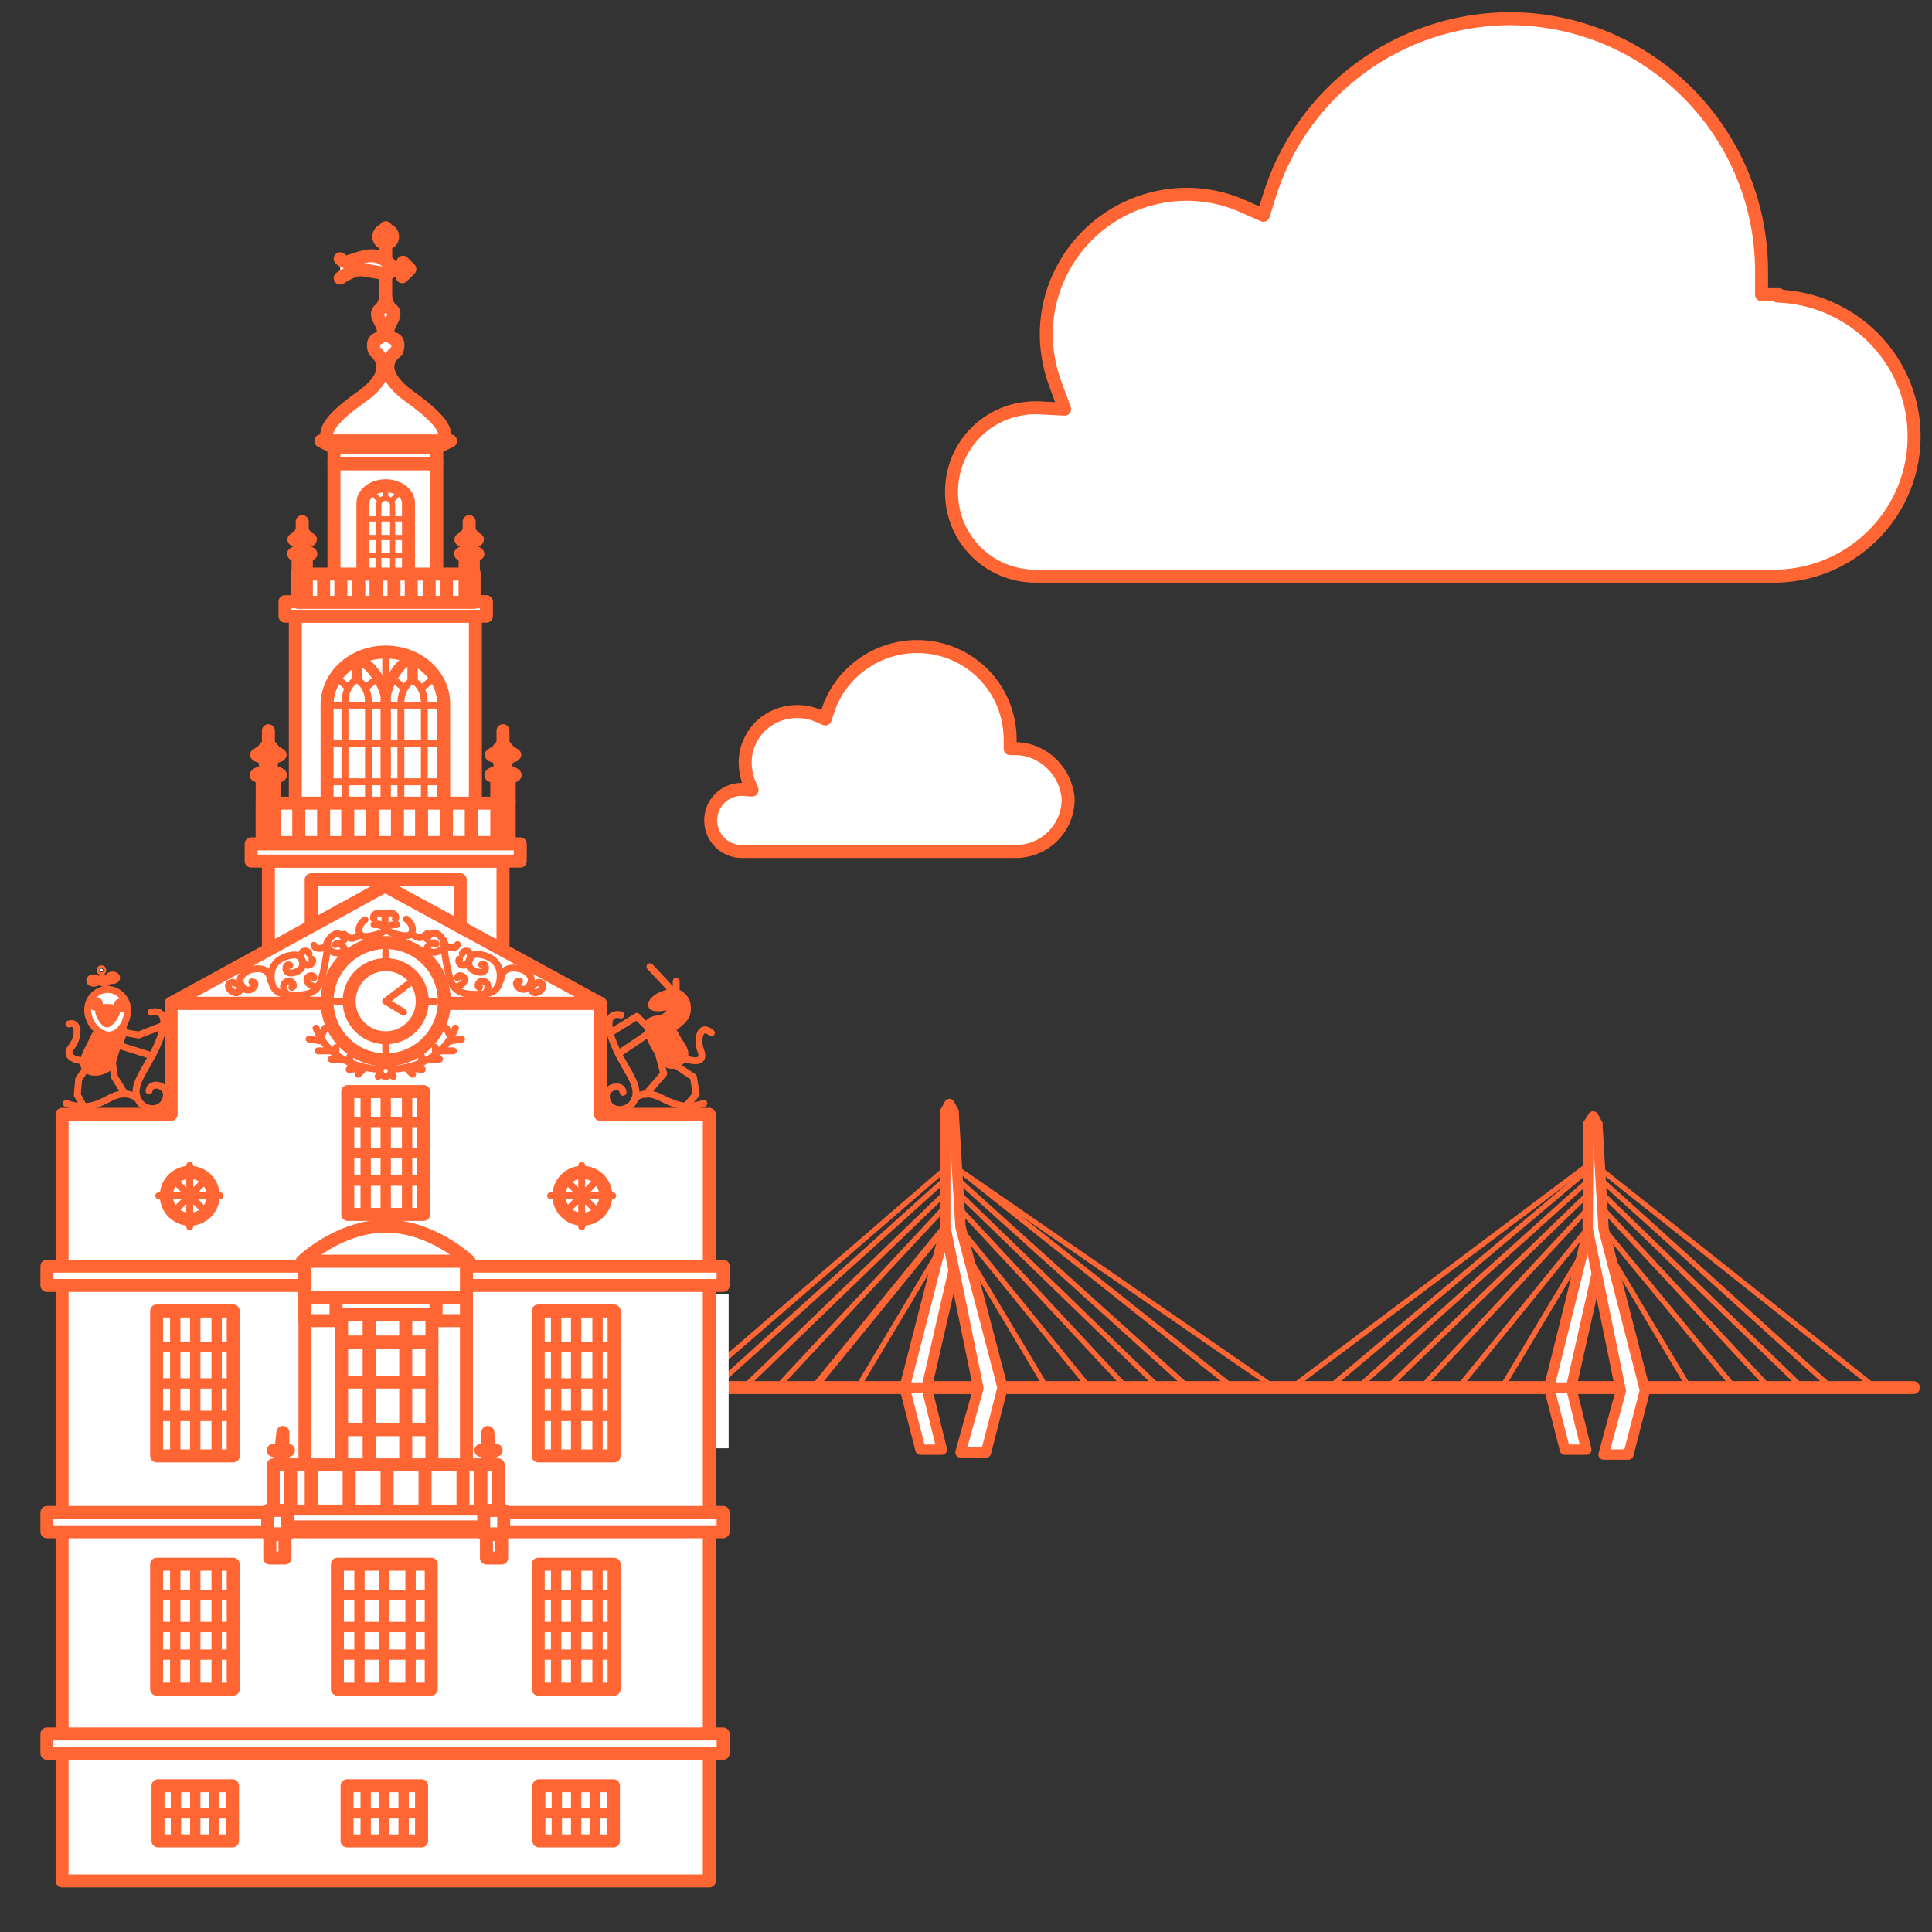 <?xml version="1.0" encoding="utf-8"?>
<!-- Generator: Adobe Illustrator 26.4.1, SVG Export Plug-In . SVG Version: 6.00 Build 0)  -->
<svg version="1.1" id="Layer_1" xmlns="http://www.w3.org/2000/svg" xmlns:xlink="http://www.w3.org/1999/xlink" x="0px" y="0px"
	 viewBox="0 0 280 280" style="enable-background:new 0 0 280 280;" xml:space="preserve">
<rect x="0" y="0" width="280" height="280" fill="#333333" stroke="none"/>
<style type="text/css">
	.st0{fill:#FFFFFF;stroke:#FF6633;stroke-width:1.884;stroke-linecap:round;stroke-linejoin:round;stroke-miterlimit:10;}
	
		.st1{display:none;fill:#FFFFFF;stroke:#FF6633;stroke-width:1.884;stroke-linecap:round;stroke-linejoin:round;stroke-miterlimit:10;}
	.st2{fill:none;stroke:#FF6633;stroke-width:1.884;stroke-linecap:round;stroke-linejoin:round;stroke-miterlimit:10;}
	.st3{fill:none;stroke:#FF6633;stroke-width:1.5;stroke-linejoin:round;stroke-miterlimit:10;}
	.st4{fill:#FFFFFF;stroke:#FF6633;stroke-width:1.5;stroke-linecap:round;stroke-linejoin:round;stroke-miterlimit:10;}
	.st5{fill:none;stroke:#FF6633;stroke-width:0.75;stroke-linecap:round;stroke-linejoin:round;stroke-miterlimit:10;}
	.st6{fill:none;stroke:#FF6633;stroke-linecap:round;stroke-linejoin:round;stroke-miterlimit:10;}
	.st7{fill:#FFFFFF;}
	.st8{fill:#FFFFFF;stroke:#FF6633;stroke-linecap:round;stroke-linejoin:round;stroke-miterlimit:10;}
	.st9{fill:none;stroke:#FF6633;stroke-width:1.5;stroke-linecap:round;stroke-linejoin:round;stroke-miterlimit:10;}
	.st10{fill:#FF6633;stroke:#FF6633;stroke-width:0.5;stroke-linecap:round;stroke-linejoin:round;stroke-miterlimit:10;}
	.st11{fill:#FF6633;stroke:#FF6633;stroke-linecap:round;stroke-linejoin:round;stroke-miterlimit:10;}
</style>
<g>
	<path class="st0" d="M147.3,108.5h-0.9v-1.3c0-7.5-6-13.5-13.5-13.5c-5.9,0-11.3,3.9-13,9.6l-0.3,0.9l-0.9-0.4
		c-3.8-1.7-8.3-0.1-10,3.6c-0.9,1.8-0.9,4-0.2,5.9l0.5,1.2l-1.4-0.1h-0.1c-2.5,0-4.5,2-4.5,4.5s2,4.5,4.5,4.5h39.9
		c4.2-0.1,7.5-3.6,7.4-7.7C154.5,111.9,151.3,108.6,147.3,108.5z"/>
	<path class="st0" d="M257.8,42.7h-2.5v-3.5C255.2,19.1,239,2.8,218.8,2.7c-16.1,0.1-30.2,10.5-34.9,25.9l-0.8,2.6l-2.5-1.1
		c-10.1-4.8-22.2-0.4-27,9.7c-2.4,5-2.6,10.7-0.6,16l1.3,3.5l-3.9-0.2h-0.3c-6.8,0-12.2,5.4-12.2,12.2c0,6.8,5.4,12.2,12.2,12.2
		h107.5c11.2-0.3,20.1-9.6,19.8-20.8c-0.3-10.8-9-19.4-19.8-19.8L257.8,42.7z"/>
	<path class="st1" d="M129.8,23.5h-1.2v-1.8c0-10.4-8.5-18.9-18.9-18.9c-8.3,0-15.7,5.4-18.1,13.4l-0.4,1.3l-1.3-0.6
		c-5.2-2.5-11.5-0.2-14,5c-1.2,2.6-1.3,5.5-0.3,8.3l0.7,1.7l-2-0.1H74c-3.5,0-6.3,2.9-6.3,6.3s2.9,6.2,6.3,6.3h55.7
		c5.8-0.1,10.3-5,10.2-10.7C139.9,28.2,135.4,23.7,129.8,23.5z"/>
</g>
<g>
	<line class="st2" x1="96.5" y1="201.1" x2="277.3" y2="201.1"/>
	<g>
		<polygon class="st3" points="137.6,160 137,161.1 138.2,161.1 		"/>
		<polyline class="st4" points="137,161.1 137,177.8 141.8,201.2 139.2,210.5 142.9,210.5 145.3,201.1 139.2,177.8 138.2,161.1 		
			"/>
		<polygon class="st4" points="138.2,184.1 134.3,201.1 131.1,201.1 137,178.1 		"/>
		<line class="st5" x1="137" y1="169.4" x2="100.3" y2="201.1"/>
		<line class="st5" x1="137" y1="170.9" x2="103.5" y2="201.1"/>
		<line class="st5" x1="137" y1="172.9" x2="107.8" y2="201.1"/>
		<line class="st5" x1="137" y1="174.9" x2="112.6" y2="201.1"/>
		<line class="st6" x1="118" y1="201.1" x2="137" y2="177.8"/>
		<line class="st5" x1="136" y1="181.5" x2="124.3" y2="201.1"/>
		<polyline class="st5" points="178.7,201.1 139.2,169.7 184.7,201.1 		"/>
		<line class="st5" x1="139.2" y1="171.3" x2="172.7" y2="201.5"/>
		<line class="st5" x1="139.2" y1="173.2" x2="168.4" y2="201.5"/>
		<line class="st5" x1="139.2" y1="175.3" x2="163.6" y2="201.5"/>
		<line class="st5" x1="139.2" y1="178.1" x2="158.2" y2="201.5"/>
		<line class="st5" x1="140.2" y1="181.9" x2="151.9" y2="201.5"/>
		<polygon class="st4" points="134.3,201.1 136.5,210.1 133.4,210.1 131.1,201.1 		"/>
	</g>
	<g>
		<polygon class="st3" points="230.9,161.8 230.2,162.9 231.5,162.9 		"/>
		<polygon class="st4" points="231.5,184.2 227.7,201.1 224.5,201.1 230.2,178.2 		"/>
		<line class="st5" x1="230.2" y1="169.5" x2="192.9" y2="200.9"/>
		<line class="st5" x1="230.2" y1="171.1" x2="196.7" y2="201.2"/>
		<line class="st5" x1="230.2" y1="173" x2="201" y2="201.2"/>
		<line class="st5" x1="230.2" y1="175.1" x2="205.9" y2="201.2"/>
		<line class="st5" x1="211.3" y1="201.2" x2="230.2" y2="177.9"/>
		<line class="st5" x1="229.3" y1="181.7" x2="217.6" y2="201.2"/>
		<line class="st5" x1="271.9" y1="201.2" x2="232" y2="169.5"/>
		<line class="st5" x1="232.5" y1="171.4" x2="265.4" y2="201.1"/>
		<line class="st5" x1="232.5" y1="173.3" x2="261.2" y2="201.1"/>
		<line class="st5" x1="232.5" y1="175.4" x2="256.4" y2="201.1"/>
		<line class="st5" x1="232.5" y1="178.2" x2="251.2" y2="200.9"/>
		<line class="st5" x1="233.4" y1="182" x2="244.8" y2="201.1"/>
		<line class="st5" x1="230.2" y1="168.8" x2="187.2" y2="201.1"/>
		<polyline class="st4" points="230.2,162.9 230.1,178.1 234.9,201.6 232.4,210.8 236,210.8 238.4,201.5 232.4,178.1 231.5,162.9 		
			"/>
		<polygon class="st4" points="227.7,201.1 229.9,210.1 226.8,210.1 224.5,201.1 		"/>
	</g>
	<rect x="103.1" y="187.5" class="st7" width="2.5" height="22.4"/>
</g>
<g>
	<g>
		<g>
			<g>
				<rect x="38.9" y="124.8" class="st0" width="34" height="12.2"/>
				<rect x="36.4" y="122.3" class="st0" width="39" height="2.5"/>
				<g>
					<rect x="42.8" y="89.3" class="st0" width="26.1" height="29.7"/>
					<g>
						<g>
							<path class="st0" d="M55.9,94.5c-4.7,0-8.5,3.4-8.5,7.7v16.4h16.9v-16.4C64.4,97.9,60.6,94.5,55.9,94.5z"/>
							<g>
								<path class="st4" d="M51.7,118.6V95.7c2.1,0,4.2,4.2,4.2,5.3c0,0.7,0,17.6,0,17.6s0-16.9,0-17.6c0-1.1,1.8-5.4,3.9-5.4v23"
									/>
							</g>
						</g>
						<g>
							<path class="st8" d="M50,118.6c0,0,0-14.2,0-16.8s1.7-3.3,1.7-3.3s1.7,0.7,1.7,3.3s0,16.8,0,16.8"/>
							<line class="st6" x1="49" y1="98.4" x2="50.4" y2="99.6"/>
							<line class="st6" x1="54.5" y1="98.4" x2="53.1" y2="99.6"/>
						</g>
						<g>
							<path class="st8" d="M58.1,118.6c0,0,0-14.2,0-16.7s1.7-3.3,1.7-3.3s1.7,0.7,1.7,3.3s0,16.7,0,16.7"/>
							<line class="st6" x1="57" y1="98.4" x2="58.4" y2="99.6"/>
							<line class="st6" x1="62.7" y1="98.4" x2="61.3" y2="99.6"/>
						</g>
						<line class="st6" x1="48.2" y1="102.2" x2="63.6" y2="102.2"/>
						<line class="st6" x1="48.2" y1="107.7" x2="63.6" y2="107.7"/>
						<line class="st6" x1="48.4" y1="113.3" x2="63.6" y2="113.3"/>
						<line class="st6" x1="55.9" y1="101" x2="55.9" y2="94.5"/>
					</g>
				</g>
				<g>
					<g>
						<rect x="38" y="116.4" class="st0" width="35.7" height="5.7"/>
						<line class="st2" x1="43.3" y1="117.3" x2="43.3" y2="121.3"/>
						<line class="st2" x1="46.9" y1="117.3" x2="46.9" y2="121.3"/>
						<line class="st2" x1="50.4" y1="117.3" x2="50.4" y2="121.3"/>
						<line class="st2" x1="54" y1="117.3" x2="54" y2="121.3"/>
						<line class="st2" x1="57.6" y1="117.3" x2="57.6" y2="121.3"/>
						<line class="st2" x1="61.1" y1="117.3" x2="61.1" y2="121.3"/>
						<line class="st2" x1="64.7" y1="117.3" x2="64.7" y2="121.3"/>
						<line class="st2" x1="68.3" y1="117.3" x2="68.3" y2="121.3"/>
					</g>
					<g>
						<rect x="38" y="116.2" class="st0" width="1.8" height="5.9"/>
						<path class="st0" d="M38.9,116.2h0.9V113c0,0,0.3-0.4,0.8-0.6s-2.2-0.9-1.7-1s0.5-1.2,0.5-1.4c0-0.3,1.1-0.4,1.2-0.6l-0.8-0.5
							l-0.9-1.1v-1.9v1.9l-0.9,1.1l-0.8,0.5c0.1,0.2,1.2,0.3,1.2,0.6c0,0.3,0,1.3,0.5,1.4s-2.2,0.8-1.7,1S38,113,38,113v3.2H38.9z"
							/>
					</g>
					<g>
						<rect x="72" y="116.2" class="st0" width="1.8" height="5.9"/>
						<path class="st0" d="M72.9,116.2h0.9V113c0,0,0.3-0.4,0.8-0.6s-2.2-0.9-1.7-1s0.5-1.2,0.5-1.4c0-0.3,1.1-0.4,1.2-0.6l-0.8-0.5
							l-0.9-1.1v-1.9v1.9l-0.9,1.1l-0.8,0.5c0.1,0.2,1.2,0.3,1.2,0.6c0,0.3,0,1.3,0.5,1.4s-2.2,0.8-1.7,1S72,113,72,113v3.2H72.9z"
							/>
					</g>
				</g>
			</g>
			<g>
				<g>
					<rect x="48.4" y="67.2" class="st0" width="14.9" height="17.9"/>
					<rect x="48.4" y="64.9" class="st0" width="14.9" height="2.3"/>
					<polygon class="st0" points="63.3,64.9 48.4,64.9 46.5,63.9 65.3,63.9 					"/>
				</g>
				<g>
					<path class="st0" d="M64.2,63.9c0.2-0.7,1.5-1.9-4.8-6.4c-5.8-4.2-1.9-6.6-1.9-6.6s0.6-1.5-0.4-1.8c-1-0.4-1.1-1.2-0.5-2.3
						s0.7-1.6,0.1-2c-0.6-0.5-0.8-1.6-0.8-1.6s-0.2,1.1-0.8,1.6s-0.5,0.9,0.1,2c0.6,1.2,0.5,1.9-0.5,2.3c-1,0.4-0.4,1.8-0.4,1.8
						s3.7,2.6-1.9,6.6c-6.3,4.4-5,5.8-4.8,6.4H64.2z"/>
					<g>
						<circle class="st0" cx="55.9" cy="34.3" r="1"/>
						<line class="st2" x1="55.9" y1="33" x2="55.9" y2="43"/>
						<g>
							<path class="st0" d="M49.3,37.5c0.8,0.9,1.4,0.2,3.5-0.3s3.1,0.6,3.5,0.9c0.4,0.3,1.1,1.5-0.4,1.5c-1.5-0.1-2.8-0.5-3.7-0.5
								c-1.2,0-2.9,1.2-2.9,1.2"/>
							<line class="st2" x1="56.6" y1="39.1" x2="58.4" y2="39.1"/>
						</g>
					</g>
				</g>
				<g>
					<path class="st0" d="M55.9,70.4c-1.8,0-3.3,1.1-3.3,2.5v11.9h6.6V72.9C59.2,71.5,57.7,70.4,55.9,70.4z"/>
					<g>
						<path class="st5" d="M55.9,72.2c-0.6,0-1,0.4-1,1v11.5h2V73.2C56.9,72.7,56.4,72.2,55.9,72.2z"/>
						<g>
							<g>
								<line class="st5" x1="54" y1="71.5" x2="55" y2="72.5"/>
								<line class="st5" x1="57.8" y1="71.5" x2="56.8" y2="72.5"/>
								<line class="st5" x1="55.9" y1="72.2" x2="55.9" y2="70.5"/>
							</g>
							<g>
								<line class="st5" x1="53.2" y1="75.2" x2="58.6" y2="75.2"/>
								<line class="st5" x1="53.2" y1="77.9" x2="58.6" y2="77.9"/>
								<line class="st5" x1="53.2" y1="80.5" x2="58.6" y2="80.5"/>
							</g>
						</g>
					</g>
				</g>
				<g>
					<rect x="41.3" y="87.2" class="st0" width="29.2" height="2.1"/>
					<g>
						<g>
							<rect x="43.2" y="83.2" class="st0" width="25.5" height="4.1"/>
							<line class="st2" x1="46.9" y1="83.8" x2="46.9" y2="86.6"/>
							<line class="st2" x1="49.4" y1="83.8" x2="49.4" y2="86.6"/>
							<line class="st2" x1="52" y1="83.8" x2="52" y2="86.6"/>
							<line class="st2" x1="54.5" y1="83.8" x2="54.5" y2="86.6"/>
							<line class="st2" x1="57.1" y1="83.8" x2="57.1" y2="86.6"/>
							<line class="st2" x1="59.6" y1="83.8" x2="59.6" y2="86.6"/>
							<line class="st2" x1="62.2" y1="83.8" x2="62.2" y2="86.6"/>
							<line class="st2" x1="64.7" y1="83.8" x2="64.7" y2="86.6"/>
						</g>
						<g>
							<rect x="43.1" y="83" class="st0" width="1.3" height="4.2"/>
							<path class="st0" d="M43.8,83h0.6v-2.3c0,0,0.2-0.3,0.6-0.4c0.4-0.1-1.6-0.6-1.2-0.7c0.4-0.1,0.4-0.8,0.4-1s0.8-0.3,0.8-0.4
								l-0.6-0.4L43.8,77v-1.4V77l-0.6,0.8l-0.6,0.4c0,0.1,0.8,0.2,0.8,0.4s0,0.9,0.4,1s-1.6,0.6-1.2,0.7c0.4,0.1,0.6,0.4,0.6,0.4
								V83H43.8z"/>
						</g>
						<g>
							<rect x="67.4" y="83" class="st0" width="1.3" height="4.2"/>
							<path class="st0" d="M68,83h0.6v-2.3c0,0,0.2-0.3,0.6-0.4s-1.6-0.6-1.2-0.7s0.4-0.8,0.4-1s0.8-0.3,0.8-0.4l-0.6-0.4L68,77
								v-1.4V77l-0.6,0.8l-0.6,0.4c0,0.1,0.8,0.2,0.8,0.4s0,0.9,0.4,1s-1.6,0.6-1.2,0.7s0.6,0.4,0.6,0.4V83H68z"/>
						</g>
					</g>
				</g>
			</g>
		</g>
		<g>
			<rect x="45.1" y="127.5" class="st0" width="21.6" height="8.5"/>
			<g>
				<polygon class="st0" points="87,161.5 87,145.4 24.8,145.4 24.8,161.5 9,161.5 9,272.6 102.8,272.6 102.8,161.5 				"/>
				<rect x="6.8" y="183.5" class="st0" width="98" height="2.8"/>
				<rect x="6.8" y="219.2" class="st0" width="98" height="2.8"/>
				<rect x="6.8" y="251.3" class="st0" width="98" height="2.8"/>
				<polygon class="st0" points="55.8,128.4 24.8,145.4 87,145.4 				"/>
				<g>
					<g>
						<g>
							<circle class="st0" cx="55.9" cy="145.1" r="8.5"/>
							<circle class="st0" cx="55.9" cy="145.1" r="5.3"/>
							<line class="st6" x1="55.9" y1="145.1" x2="59.2" y2="142.6"/>
							<line class="st6" x1="55.9" y1="145.1" x2="58.5" y2="146.7"/>
							<g>
								<line class="st6" x1="55.9" y1="137.9" x2="55.9" y2="139.2"/>
								<line class="st6" x1="55.9" y1="150.9" x2="55.9" y2="152.3"/>
							</g>
						</g>
						<g>
							<line class="st6" x1="61.8" y1="145.1" x2="63.1" y2="145.1"/>
							<line class="st6" x1="48.6" y1="145.1" x2="50" y2="145.1"/>
						</g>
					</g>
					<g>
						<path class="st6" d="M66,149c-1.6,4.2-5.8,6-10.1,6l1.1,1"/>
						<line class="st6" x1="64.7" y1="149" x2="65.2" y2="150.1"/>
						<line class="st6" x1="65" y1="150.9" x2="66.9" y2="150.6"/>
						<line class="st6" x1="64" y1="152.3" x2="65.7" y2="152.3"/>
						<line class="st6" x1="62.1" y1="153.5" x2="63.7" y2="153.5"/>
						<line class="st6" x1="63.1" y1="152.8" x2="63.1" y2="151.8"/>
						<polyline class="st6" points="59.8,155.7 58.8,154.7 61.2,155 						"/>
						<line class="st6" x1="61.1" y1="154" x2="61.1" y2="153.1"/>
					</g>
					<g>
						<path class="st6" d="M45.8,149c1.6,4.2,5.8,6,10.1,6l-1.1,1"/>
						<line class="st6" x1="47.1" y1="149" x2="46.6" y2="150.1"/>
						<line class="st6" x1="46.8" y1="150.9" x2="44.8" y2="150.6"/>
						<line class="st6" x1="47.8" y1="152.3" x2="46.1" y2="152.3"/>
						<line class="st6" x1="49.7" y1="153.5" x2="48" y2="153.5"/>
						<line class="st6" x1="48.7" y1="152.8" x2="48.7" y2="151.8"/>
						<polyline class="st6" points="51.9,155.7 52.9,154.7 50.6,155 						"/>
						<line class="st6" x1="50.7" y1="154" x2="50.7" y2="153.1"/>
					</g>
					<circle class="st8" cx="55.9" cy="155.2" r="0.8"/>
				</g>
				<g>
					<g>
						<circle class="st0" cx="84.4" cy="173.3" r="3.4"/>
						<line class="st6" x1="84.3" y1="168.9" x2="84.3" y2="177.8"/>
						<line class="st6" x1="79.8" y1="173.3" x2="88.8" y2="173.3"/>
						<line class="st6" x1="82.1" y1="171.1" x2="86.5" y2="175.5"/>
						<line class="st6" x1="86.5" y1="171.1" x2="82.1" y2="175.5"/>
					</g>
					<g>
						<circle class="st0" cx="27.5" cy="173.3" r="3.4"/>
						<line class="st6" x1="27.5" y1="168.9" x2="27.5" y2="177.8"/>
						<line class="st6" x1="23" y1="173.3" x2="31.9" y2="173.3"/>
						<line class="st6" x1="25.3" y1="171.1" x2="29.7" y2="175.5"/>
						<line class="st6" x1="29.7" y1="171.1" x2="25.3" y2="175.5"/>
					</g>
				</g>
				<g>
					<g>
						<polygon class="st0" points="61.4,176 50.4,176 50.4,158.2 55.9,158.2 61.4,158.2 						"/>
						<line class="st9" x1="55.9" y1="176" x2="55.9" y2="158.2"/>
						<line class="st9" x1="50.4" y1="167.1" x2="61.4" y2="167.1"/>
						<line class="st9" x1="50.4" y1="162.6" x2="61.4" y2="162.6"/>
						<line class="st9" x1="50.4" y1="171.1" x2="61.4" y2="171.1"/>
						<line class="st9" x1="53" y1="158.2" x2="53" y2="176"/>
						<line class="st9" x1="59" y1="158.2" x2="59" y2="176"/>
					</g>
					<g>
						<g>
							<polygon class="st0" points="89,211 78,211 78,190 83.5,190 89,190 							"/>
							<line class="st9" x1="83.5" y1="211" x2="83.5" y2="190"/>
							<line class="st9" x1="78" y1="200.5" x2="89" y2="200.5"/>
							<line class="st9" x1="78" y1="195.2" x2="89" y2="195.2"/>
							<line class="st9" x1="78" y1="205.2" x2="89" y2="205.2"/>
							<line class="st9" x1="80.6" y1="190" x2="80.6" y2="211"/>
							<line class="st9" x1="86.6" y1="190" x2="86.6" y2="211"/>
						</g>
						<g>
							<polygon class="st0" points="33.8,211 22.7,211 22.7,190 28.3,190 33.8,190 							"/>
							<line class="st9" x1="28.3" y1="211" x2="28.3" y2="190"/>
							<line class="st9" x1="22.7" y1="200.5" x2="33.8" y2="200.5"/>
							<line class="st9" x1="22.7" y1="195.2" x2="33.8" y2="195.2"/>
							<line class="st9" x1="22.7" y1="205.2" x2="33.8" y2="205.2"/>
							<line class="st9" x1="25.4" y1="190" x2="25.4" y2="211"/>
							<line class="st9" x1="31.4" y1="190" x2="31.4" y2="211"/>
						</g>
					</g>
					<g>
						<g>
							<polygon class="st0" points="33.8,244.8 22.7,244.8 22.7,226.7 28.3,226.7 33.8,226.7 							"/>
							<line class="st9" x1="28.3" y1="244.8" x2="28.3" y2="226.7"/>
							<line class="st9" x1="22.7" y1="235.8" x2="33.8" y2="235.8"/>
							<line class="st9" x1="22.7" y1="231.2" x2="33.8" y2="231.2"/>
							<line class="st9" x1="22.7" y1="239.8" x2="33.8" y2="239.8"/>
							<line class="st9" x1="25.4" y1="226.7" x2="25.4" y2="244.8"/>
							<line class="st9" x1="31.4" y1="226.7" x2="31.4" y2="244.8"/>
						</g>
						<g>
							<polygon class="st0" points="89,244.8 78,244.8 78,226.7 83.5,226.7 89,226.7 							"/>
							<line class="st9" x1="83.5" y1="244.8" x2="83.5" y2="226.7"/>
							<line class="st9" x1="78" y1="235.8" x2="89" y2="235.8"/>
							<line class="st9" x1="78" y1="231.2" x2="89" y2="231.2"/>
							<line class="st9" x1="78" y1="239.8" x2="89" y2="239.8"/>
							<line class="st9" x1="80.6" y1="226.7" x2="80.6" y2="244.8"/>
							<line class="st9" x1="86.6" y1="226.7" x2="86.6" y2="244.8"/>
						</g>
						<g>
							<polygon class="st0" points="62.5,244.8 48.9,244.8 48.9,226.7 55.7,226.7 62.5,226.7 							"/>
							<line class="st9" x1="55.7" y1="244.8" x2="55.7" y2="226.7"/>
							<line class="st9" x1="48.9" y1="235.8" x2="62.5" y2="235.8"/>
							<line class="st9" x1="48.9" y1="231.2" x2="62.5" y2="231.2"/>
							<line class="st9" x1="48.9" y1="239.8" x2="62.5" y2="239.8"/>
							<line class="st9" x1="52.1" y1="226.7" x2="52.1" y2="244.8"/>
							<line class="st9" x1="59.5" y1="226.7" x2="59.5" y2="244.8"/>
						</g>
					</g>
					<g>
						<g>
							<rect x="50.3" y="258.8" class="st0" width="10.8" height="8"/>
							<g>
								<line class="st9" x1="50.4" y1="262.8" x2="61.1" y2="262.8"/>
								<line class="st9" x1="55.7" y1="259.2" x2="55.7" y2="266.4"/>
								<line class="st9" x1="53" y1="259.2" x2="53" y2="266.4"/>
								<line class="st9" x1="58.5" y1="259.2" x2="58.5" y2="266.4"/>
							</g>
						</g>
						<g>
							<rect x="22.9" y="258.8" class="st0" width="10.8" height="8"/>
							<g>
								<line class="st9" x1="22.9" y1="262.8" x2="33.6" y2="262.8"/>
								<line class="st9" x1="28.3" y1="259.2" x2="28.3" y2="266.4"/>
								<line class="st9" x1="25.5" y1="259.2" x2="25.5" y2="266.4"/>
								<line class="st9" x1="31" y1="259.2" x2="31" y2="266.4"/>
							</g>
						</g>
						<g>
							<rect x="78.1" y="258.8" class="st0" width="10.8" height="8"/>
							<g>
								<line class="st9" x1="78.2" y1="262.8" x2="88.8" y2="262.8"/>
								<line class="st9" x1="83.5" y1="259.2" x2="83.5" y2="266.4"/>
								<line class="st9" x1="80.7" y1="259.2" x2="80.7" y2="266.4"/>
								<line class="st9" x1="86.2" y1="259.2" x2="86.2" y2="266.4"/>
							</g>
						</g>
					</g>
					<g>
						<g>
							<g>
								<rect x="44.2" y="182.8" class="st0" width="23.4" height="34.1"/>
								<path class="st0" d="M68,182.8c0,0-5.3-5.1-12.1-5.1s-12.1,5.1-12.1,5.1H68z"/>
							</g>
							<g>
								<rect x="44.2" y="182.8" class="st0" width="23.4" height="5.2"/>
								<rect x="44.2" y="188" class="st0" width="4.5" height="3.4"/>
								<rect x="63.2" y="188" class="st0" width="4.4" height="3.4"/>
								<g>
									<rect x="49.5" y="190.5" class="st0" width="13.1" height="25.8"/>
									<line class="st2" x1="49.6" y1="194.5" x2="62.6" y2="194.5"/>
									<line class="st2" x1="53.5" y1="190.6" x2="53.5" y2="216.1"/>
									<line class="st2" x1="58.8" y1="190.6" x2="58.8" y2="216.1"/>
									<line class="st2" x1="49.5" y1="200.3" x2="62.6" y2="200.3"/>
									<line class="st2" x1="49.5" y1="207.2" x2="62.6" y2="207.2"/>
								</g>
							</g>
						</g>
						<g>
							<rect x="42.1" y="212.3" class="st0" width="27.6" height="6.7"/>
							<line class="st2" x1="45.1" y1="212.3" x2="45.1" y2="218.9"/>
							<line class="st2" x1="50.6" y1="212.3" x2="50.6" y2="218.9"/>
							<line class="st2" x1="56.1" y1="212.3" x2="56.1" y2="218.9"/>
							<line class="st2" x1="61.6" y1="212.3" x2="61.6" y2="218.9"/>
							<line class="st2" x1="67.1" y1="212.3" x2="67.1" y2="218.9"/>
							<line class="st2" x1="39.6" y1="210.2" x2="41.8" y2="210.2"/>
							<line class="st2" x1="69.7" y1="210.2" x2="71.9" y2="210.2"/>
							<polygon class="st0" points="41,213.1 40.4,213.1 41,207.6 41,207.6 							"/>
							<rect x="39.6" y="212.3" class="st0" width="2.5" height="6.7"/>
							<polygon class="st0" points="70.7,213.1 71.2,213.1 70.7,207.6 70.7,207.6 							"/>
							<rect x="69.7" y="212.3" class="st0" width="2.5" height="6.7"/>
						</g>
						<g>
							<rect x="38.8" y="218.9" class="st4" width="34.1" height="2.2"/>
							<g>
								<g>
									<rect x="38.8" y="218.9" class="st0" width="2.9" height="3.4"/>
								</g>
								<g>
									<rect x="39.1" y="222.4" class="st0" width="2.2" height="3.4"/>
								</g>
							</g>
							<g>
								<g>
									<rect x="70.1" y="218.9" class="st0" width="2.9" height="3.4"/>
								</g>
								<g>
									<rect x="70.5" y="222.4" class="st0" width="2.2" height="3.4"/>
								</g>
							</g>
						</g>
					</g>
				</g>
			</g>
			<g>
				<path class="st6" d="M54.2,134c1,0,1.7,0.3,1.6,0.8"/>
				<path class="st6" d="M52.9,133.3c-1.1,0.7-1.4,2.7,0.5,2.4s2.5-0.9,2.5-0.9c-0.1-0.5,0.6-0.8,1.6-0.8"/>
				<path class="st6" d="M49.9,136.2c0-0.3-0.9-1.7-2.1-0.2c-0.9,1.1,0,2.2,1.3,2.1c1.9-0.2-0.1-1.9-0.5-1.2"/>
				<path class="st6" d="M34,142.5c-0.2-0.3-0.9-0.1-0.9,0.4c0,0.6,0.9,1.2,1.4,0.9s0.5-0.9,0.1-0.9"/>
				<path class="st6" d="M36.5,142.3c1.2,0-0.2,1.9-1.2,0.9c-1.3-1.4,0.2-2.5,1.2-2.7c0.9-0.2,2.6-0.3,2.7,1.6"/>
				<path class="st6" d="M45.5,141.7c0-0.5-1.1-0.4-1,0.4c0.1,0.6,1.2,1.2,1.7,0.7"/>
				<path class="st6" d="M42.3,143.1c0.5-0.1,0.1-1.1-0.6-0.9c-1,0.3-0.6,1.6,0,1.9"/>
				<path class="st6" d="M44.8,138.2c-0.1-0.4-0.9-0.6-1.1,0c-0.3,0.6,0.3,1.7,0.9,1.7c0.6,0,0.9-0.7,0.6-0.9"/>
				<path class="st6" d="M45.5,137c0.1,0.5,0.8,0.5,1.2,0.4c0.5-0.1,0.6-0.5,0.8-1c0,1.6-0.6,4.5-0.9,5.4c-0.3,1-0.7,2.4-3.5,2.4
					c-1.9,0-3.8,0-3.8-2.7s2.7-3.1,3.4-3.1c0,0,0.5,0,0.8,0.3c0.5,0.6,0.4,1.2,0.2,1.6c-0.2,0.3-1,0.8-1.7,0.7
					c-0.9-0.1-0.6-1.5,0-1.1"/>
				<line class="st6" x1="55.8" y1="132.3" x2="55.8" y2="134.4"/>
				<path class="st6" d="M54.2,133.2c-0.3-0.6,0.5-1.1,1.1-0.8"/>
				<path class="st6" d="M57.3,133.2c0.3-0.6-0.5-1.1-1.1-0.8"/>
				<path class="st6" d="M49.9,135.4c1.2,1.1,1.5,0.4,2.3,0.1"/>
				<g>
					<path class="st6" d="M58.9,133.2c1.1,0.7,1.4,2.7-0.5,2.4s-2.5-0.9-2.5-0.9c0.1-0.5-0.6-0.8-1.6-0.8"/>
					<path class="st6" d="M61.9,136.1c0-0.3,0.9-1.7,2.1-0.2c0.9,1.1,0,2.2-1.3,2.1c-1.9-0.2,0.1-1.9,0.5-1.2"/>
					<path class="st6" d="M77.8,142.5c0.2-0.3,0.9-0.1,0.9,0.4s-0.9,1.2-1.4,0.9s-0.5-0.9-0.1-0.9"/>
					<path class="st6" d="M75.3,142.2c-1.2,0,0.2,1.9,1.2,0.9c1.3-1.4-0.2-2.5-1.2-2.7c-0.9-0.2-2.6-0.3-2.7,1.6"/>
					<path class="st6" d="M66.3,141.7c0-0.5,1.1-0.4,1,0.4c-0.1,0.6-1.2,1.2-1.7,0.7"/>
					<path class="st6" d="M69.5,143.1c-0.5-0.1-0.1-1.1,0.6-0.9c1,0.3,0.6,1.6,0,1.9"/>
					<path class="st6" d="M67,138.2c0.1-0.4,0.9-0.6,1.1,0c0.3,0.6-0.3,1.7-0.9,1.7s-0.9-0.7-0.6-0.9"/>
					<path class="st6" d="M66.3,136.9c-0.1,0.5-0.8,0.5-1.2,0.4c-0.5-0.1-0.6-0.5-0.8-1c0,1.6,0.6,4.5,0.9,5.4
						c0.3,1,0.7,2.4,3.5,2.4c1.9,0,3.8,0,3.8-2.7s-2.7-3.1-3.4-3.1c0,0-0.5,0-0.8,0.3c-0.5,0.6-0.4,1.2-0.2,1.6
						c0.2,0.3,1,0.8,1.7,0.7c0.9-0.1,0.6-1.5,0-1.1"/>
					<path class="st6" d="M61.9,135.3c-1.2,1.1-1.5,0.4-2.3,0.1"/>
				</g>
			</g>
		</g>
	</g>
	<polyline class="st0" points="58.4,38 59.4,39 58.3,40.1 	"/>
</g>
<g>
	<g>
		<path class="st6" d="M90,147.1c0,0-2.8-0.9-1.3,3.5c1.5,4.2,4.2,6.4,3.3,8.7c-0.7,1.8-3.2,2-3.9,0.5c-1.1-2.3,2.1-3,2.2-1.5"/>
		<path class="st6" d="M92,159.2c0,0,1.3-1.4,3.8-0.1c2.4,1.2,3.8,1.6,6.2,0.8"/>
	</g>
	<g>
		<polyline class="st6" points="97.8,154.3 100.5,156.1 100.9,158.6 99.3,160.4 		"/>
		<polyline class="st6" points="95.4,152.6 96.2,155.6 93.6,158.6 		"/>
		<path class="st6" d="M99.2,153.4c0,0,3.4,1.3,2.3-1.3c-0.5-1.3-0.1-3.9,1.6-2.4"/>
		<polyline class="st6" points="93.7,148.7 92.3,147.3 88.4,149.7 		"/>
		<line class="st6" x1="94.7" y1="149.3" x2="89.8" y2="152.6"/>
		<path class="st10" d="M95.1,152.6c1,2.3,2.5,2.4,3.5,1.6c1.1-0.8,1.3-1.7,0.1-3.3c-0.2-0.3-0.8-1.5-1-1.7l0,0c0,0,1.9-1.2,2.1-2.3
			c0.2-0.8,0.2-2.4-1.4-3.2l0,0l0,0c-0.5-0.2-1.3-0.2-2.1,0.1c-1.3,0.4-2.3,1.3-2.1,2c0.2,0.7,1.7,0.6,3.1,0.2c0,0-1,1.4-1.7,1.4
			c-1.3,0-1.8,0.7-1.8,0.7C93.1,149.7,95.1,152.6,95.1,152.6z"/>
		<line class="st6" x1="97.1" y1="143.2" x2="94.2" y2="140.1"/>
		<line class="st6" x1="98" y1="143.3" x2="98" y2="142.2"/>
	</g>
</g>
<g>
	<g>
		<line class="st6" x1="17.2" y1="151.5" x2="21.7" y2="152.9"/>
		<polyline class="st6" points="17.1,149.5 20.1,150 23.7,148.6 		"/>
		<polyline class="st6" points="15.4,154 16.3,154 16.6,156.1 17.9,158.2 		"/>
		<polyline class="st6" points="13.8,152.9 11.4,156.4 11.2,158.7 12.1,160.3 		"/>
		<path class="st11" d="M17.9,149.1c-0.2-1-1-0.9-2.3-0.5c-1.4,0.5-1.7,1-2.4,2.6c-0.6,1.2-1.5,2.6-0.9,3.5s2,0.9,3.2,0.2
			c1-0.7,0.9-1.5,1.3-2.6C16.8,152.2,18.1,149.9,17.9,149.1z"/>
		<path class="st6" d="M11.7,153.7c0,0-2.6-0.3-1.4-1.9c1.3-1.6,1.1-3.9-0.3-3.4"/>
		<g>
			<path class="st8" d="M18.5,146.4c0,1.6-1.1,3.6-2.7,3.6s-3.1-1.9-3.1-3.6s1.3-3,2.9-3S18.5,144.8,18.5,146.4z"/>
			<circle class="st8" cx="13.9" cy="145.5" r="0.5"/>
			<circle class="st8" cx="17.5" cy="145.7" r="0.5"/>
			<path class="st11" d="M16.9,146.6c0,0.4-0.9,1.8-1.4,1.8c-0.4,0-1.2-1.3-1.2-1.8s0.7-0.6,1.2-0.6S16.9,146.1,16.9,146.6z"/>
			<ellipse class="st8" cx="13.6" cy="142.1" rx="0.6" ry="0.4"/>
			<ellipse class="st8" cx="15.1" cy="142.1" rx="0.6" ry="0.4"/>
			<ellipse class="st8" cx="16.3" cy="141.7" rx="0.6" ry="0.4"/>
		</g>
		<circle class="st8" cx="14.7" cy="140.6" r="0.2"/>
	</g>
	<g>
		<path class="st6" d="M21.9,146.7c0,0,2.9-0.9,1.4,3.5c-1.5,4.3-4.3,6.6-3.4,8.9c0.7,1.9,3.2,2.1,4,0.5c1.1-2.3-2.1-3.1-2.3-1.5"/>
		<path class="st6" d="M19.9,159.2c0,0-1.4-1.4-3.9-0.1c-2.4,1.3-3.9,1.7-6.4,0.8"/>
	</g>
</g>
</svg>
